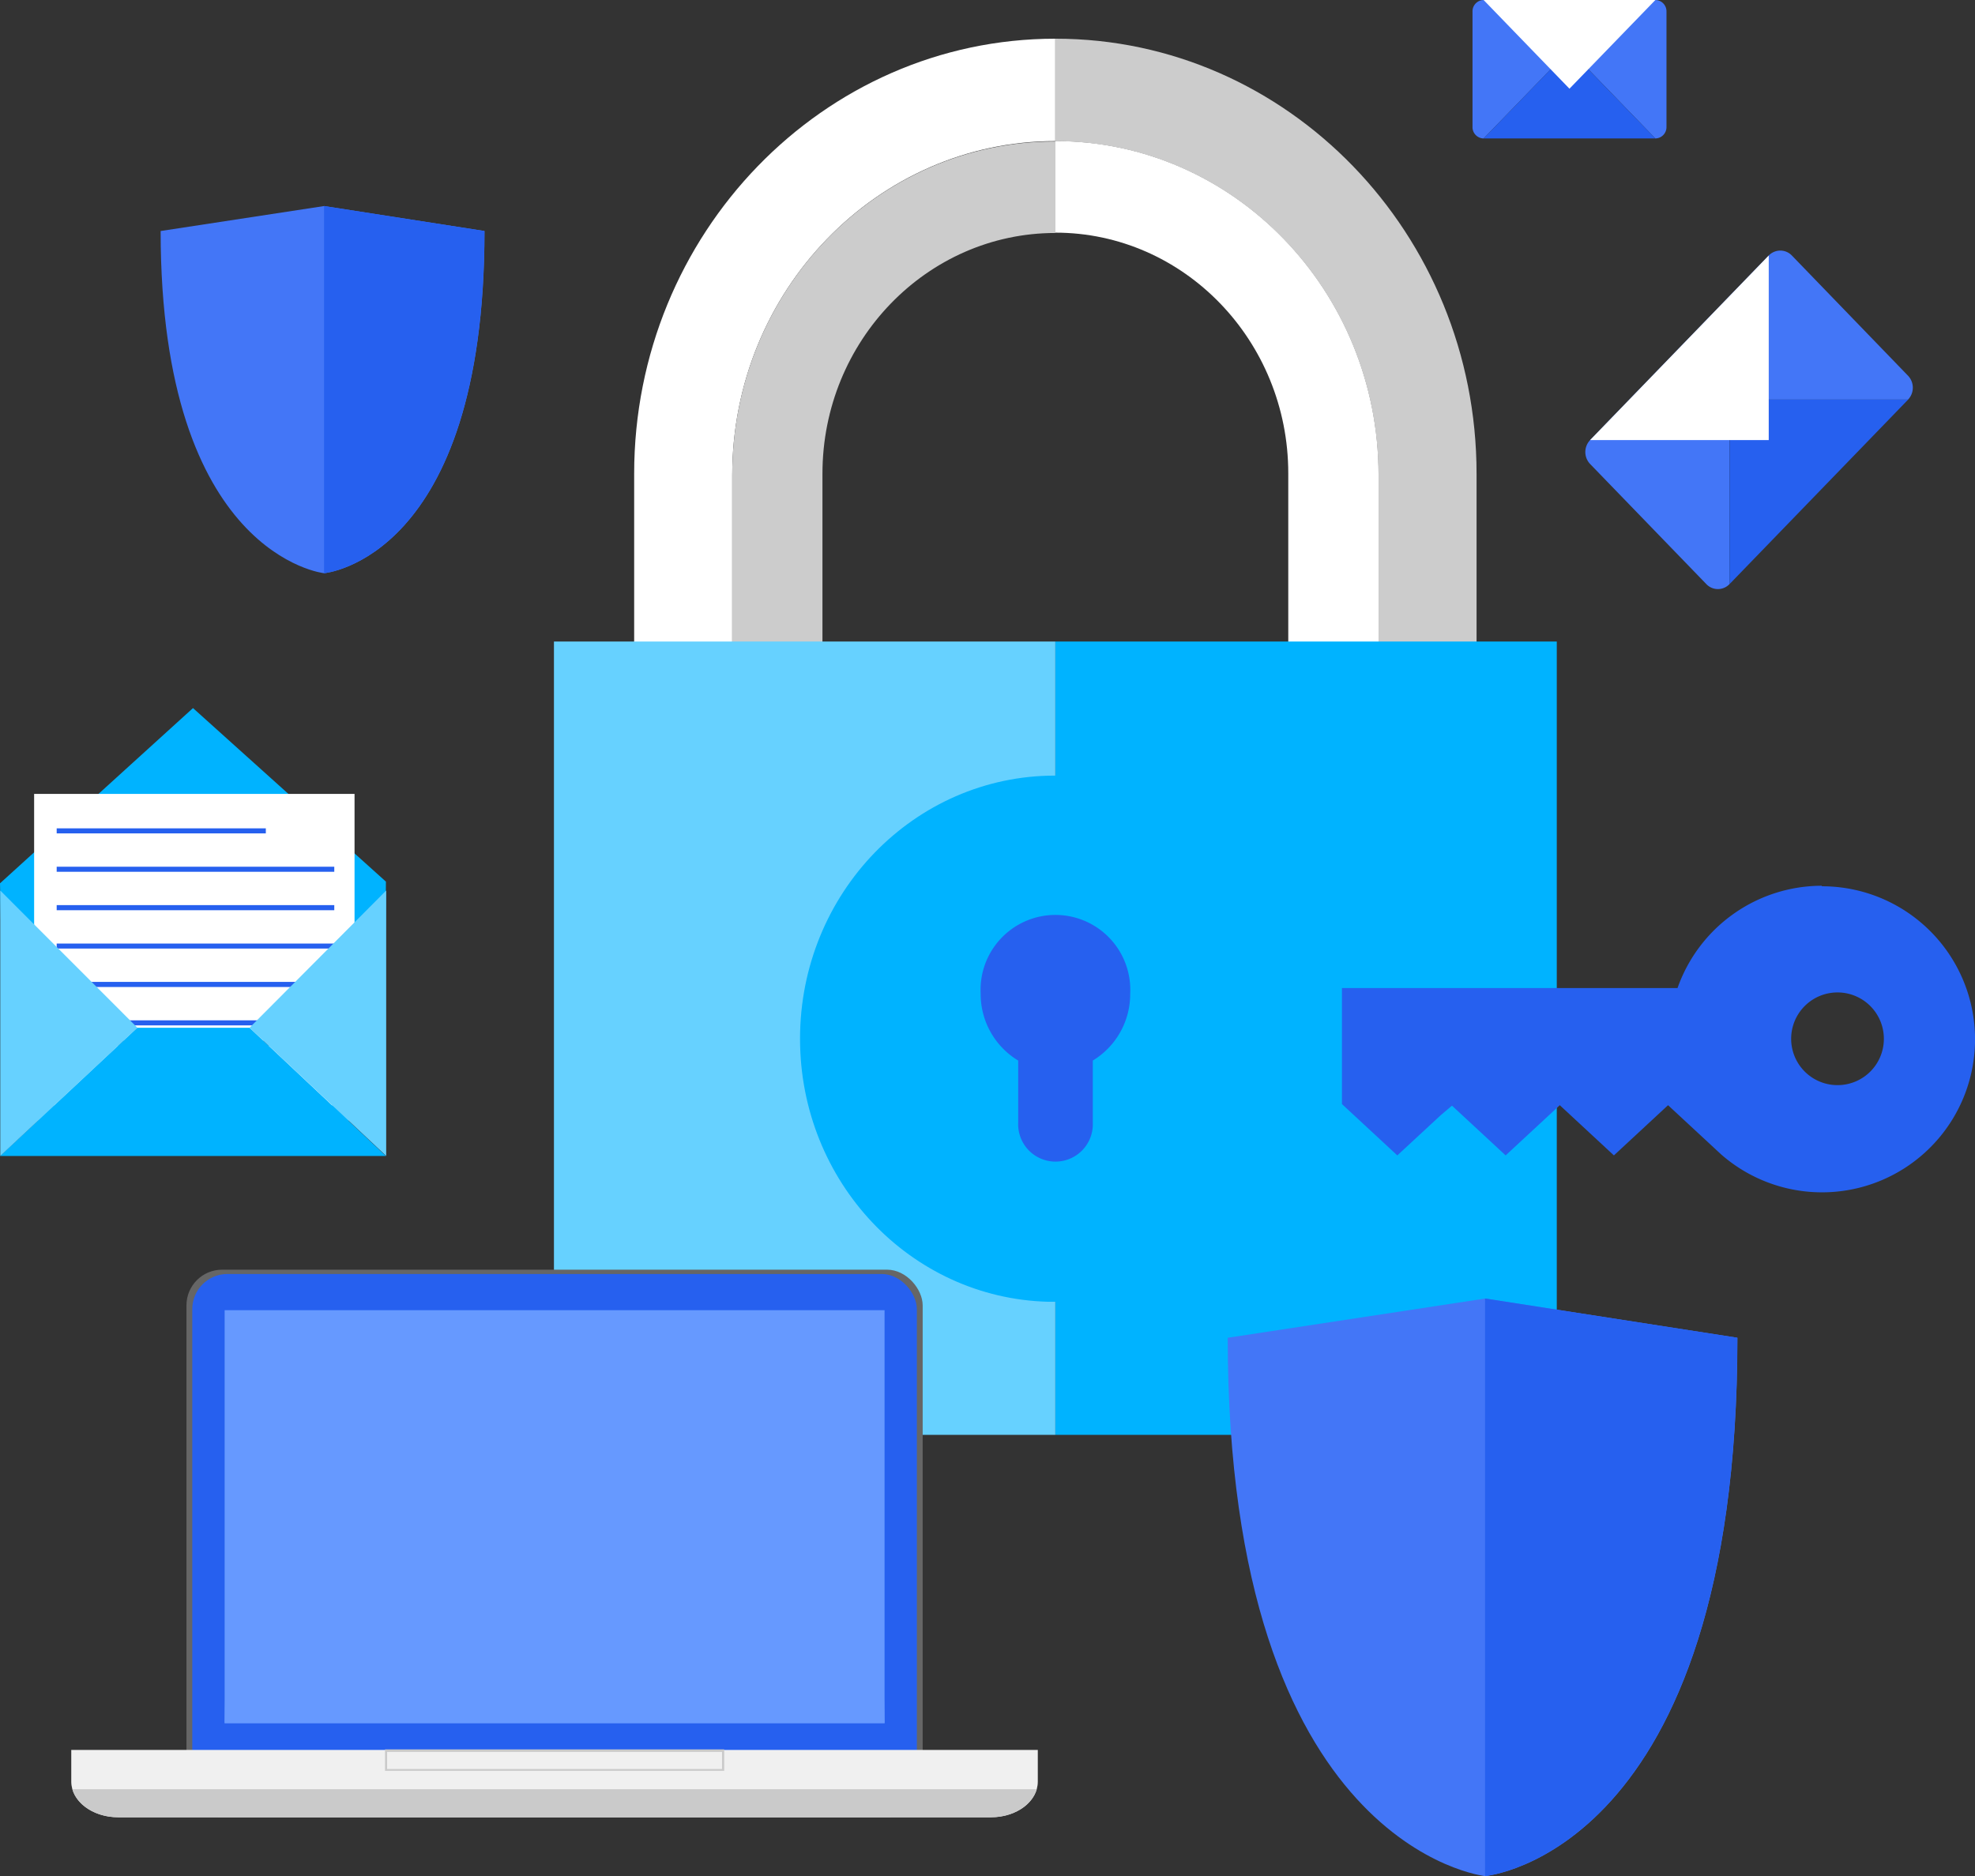 <svg xmlns="http://www.w3.org/2000/svg" viewBox="0 0 302.09 287"><rect x="0" y="0" width="302.09" height="287" fill="#333333" stroke="none"/><defs><style>.cls-1{fill:#dad9d9}.cls-4{fill:#5d7386}.cls-5{fill:#00b3ff}.cls-6{fill:#fff}.cls-7{fill:#2660ef}.cls-9{fill:#66d1ff}.cls-13{fill:#4376f7}.cls-16{fill:#cacaca}.cls-17{fill:#69f}</style></defs><g id="Слой_2" data-name="Слой 2"><g id="Слой_1-2" data-name="Слой 1"><path class="cls-1" d="M10.63 171.06a7.73 7.73 0 0 1-7-4.59l3.59-1a4.1 4.1 0 0 0 3.46 1.92 4 4 0 0 0 .81-.08l6.89-1.4a4.09 4.09 0 0 0 3.21-3.91l3.59-1a7.71 7.71 0 0 1-6.12 8.43l-6.89 1.4a7.7 7.7 0 0 1-1.54.16m-8-8.74a7.72 7.72 0 0 1 6.15-8l6.89-1.4a7.7 7.7 0 0 1 8.4 4l-3.67 1a4.09 4.09 0 0 0-3.2-1.55 4 4 0 0 0-.81.08l-6.89 1.4a4.09 4.09 0 0 0-3.22 3.46l-3.66 1"/><path class="cls-1" d="M19.69 162.47a1.94 1.94 0 0 1-1.87-1.47l-.1-.37a1.94 1.94 0 0 1 1.37-2.37l1.32-.35 3.67-1 4.72-1.26a31.33 31.33 0 0 1-1.47 4.79l-2.15.57-3.59 1-1.4.37a1.88 1.88 0 0 1-.5.07"/><path d="M30.87 159.55a43.7 43.7 0 0 0 .47-4.51h.24a1.94 1.94 0 0 1 1.87 1.44l.1.37a1.94 1.94 0 0 1-1.37 2.37l-1.31.35" fill="#1d8c97"/><path d="M27.32 160.5a31.33 31.33 0 0 0 1.47-4.79l2.28-.61h.26a43.7 43.7 0 0 1-.47 4.51l-3.54.95" fill="#bfbdbc"/><path class="cls-4" d="M1.72 161.41L2 162.9a7.71 7.71 0 0 0 9.09 6l6.91-1.4a7.71 7.71 0 0 0 6-9.09l-.3-1.48a7.71 7.71 0 0 0-9.09-6l-6.89 1.4a7.71 7.71 0 0 0-6 9.09zm3.56-.73a4.08 4.08 0 0 1 3.18-4.8l6.89-1.4a4.08 4.08 0 0 1 4.8 3.18l.3 1.48a4.08 4.08 0 0 1-3.18 4.8l-6.89 1.4a4.08 4.08 0 0 1-4.8-3.18l-.3-1.48"/><path class="cls-4" d="M32.38 154.47l.1.37a1.94 1.94 0 0 1-1.37 2.37l-12 3.2a1.94 1.94 0 0 1-2.35-1.41l-.1-.37A1.94 1.94 0 0 1 18 156.3l12-3.2a1.94 1.94 0 0 1 2.37 1.37z"/><path class="cls-5" d="M0 135.13l29.52-26.81 29.51 26.55-.25 36.56H.77L0 135.13z"/><path class="cls-6" d="M54.23 169.11H5.22v-47.66h49.01v47.66z"/><path class="cls-7" d="M40.66 127.49H8.67v-.77h31.99v.77zm10.47 5.87H8.67v-.77h42.46v.77zm0 5.88H8.67v-.78h42.46v.78zm0 5.87H8.67v-.77h42.46v.77zm0 5.88H8.67v-.78h42.46v.78zm0 5.87H8.67v-.77h42.46v.77z"/><path fill="#54677c" d="M51.13 159.97H8.67v-.78h42.46v.78z"/><path class="cls-5" d="M0 176.84h59.03l-20.86-19.62H20.98L0 176.84z"/><path class="cls-9" d="M.04 176.83v-40.6l20.98 20.99L.04 176.83zm59.03 0v-40.6l-20.9 20.99 20.9 19.61z"/><path class="cls-6" d="M103.28 95.84a1 1 0 1 1-1-1 1 1 0 0 1 1 1z"/><path fill="#959595" d="M107.49 98.07H97.03l10.46 10.82V98.07z"/><path d="M109.86 105.75h-5.41L97 98.07v7.67h-2.35a1.83 1.83 0 0 0-1.8 1.86v1.28h18.81v-1.28a1.83 1.83 0 0 0-1.8-1.86z" fill="#e2e3e4"/><path class="cls-6" d="M161.42 21.59V5.92C125.92 5.92 97 35.77 97 72.46V118h15V72.67c0-28.17 22.17-51.09 49.43-51.09z"/><path d="M161.42 5.92v15.67c27.26 0 49.43 22.92 49.43 51.09V118h15V72.46c0-36.69-28.89-66.54-64.39-66.54zM112 72.67V118h13.8V72.46c0-20.3 16-36.82 35.63-36.82v-14C134.17 21.59 112 44.5 112 72.67z" fill="#ccc"/><path class="cls-6" d="M161.42 21.59v14c19.65 0 35.63 16.52 35.63 36.82V118h13.81V72.67c0-28.17-22.17-51.09-49.43-51.09z"/><path class="cls-5" d="M238.12 98.14h-76.7V219.5h76.7V98.14z"/><path class="cls-9" d="M84.73 98.14V219.5h76.69V98.14H84.73z"/><path class="cls-5" d="M200.37 158.82c0-22.19-17.47-40.17-39-40.17s-39 18-39 40.26c0 21.88 16.88 39.67 37.93 40.23h1c21.52 0 39-18 39-40.26v-.09z"/><path class="cls-7" d="M172.87 152a11.45 11.45 0 1 0-22.87 0 11.88 11.88 0 0 0 5.74 10.24v9.51a5.71 5.71 0 1 0 11.41 0v-9.51a11.88 11.88 0 0 0 5.72-10.24z"/><path class="cls-13" d="M49.57 87.69s-25-2.67-25-52.35l25-3.82 24.54 3.82c0 50.25-24.54 52.35-24.54 52.35z"/><path class="cls-7" d="M49.57 87.69V31.52l24.53 3.82c0 50.25-24.54 52.35-24.54 52.35z"/><path class="cls-13" d="M227.15 287s-39.36-4.21-39.36-82.35l39.36-6 38.6 6c0 79-38.6 82.35-38.6 82.35z"/><path class="cls-7" d="M227.15 287v-88.36l38.59 6c0 79-38.6 82.35-38.6 82.35z"/><path class="cls-13" d="M270.54 39.09l-13.66 14.12-13.66 14.11a2.65 2.65 0 0 0 0 3.66L261 89.36a2.44 2.44 0 0 0 3.53 0V61.13h27.32a2.65 2.65 0 0 0 0-3.65l-17.77-18.39a2.45 2.45 0 0 0-3.54 0z"/><path class="cls-7" d="M264.54 89.36l27.32-28.23h-27.31l-.01 28.23z"/><path class="cls-6" d="M270.54 39.09l-27.32 28.23h27.32V39.09z"/><path class="cls-13" d="M253.2 0h-26.27a1.73 1.73 0 0 0-1.7 1.76v17.67a1.73 1.73 0 0 0 1.7 1.75l13.14-13.56 13.13 13.56a1.73 1.73 0 0 0 1.7-1.75V1.76A1.73 1.73 0 0 0 253.2 0z"/><path class="cls-7" d="M226.93 21.18h26.27L240.06 7.62l-13.13 13.56z"/><path class="cls-6" d="M253.2 0h-26.27l13.13 13.57L253.2 0z"/><path class="cls-7" d="M281.06 166a7.09 7.09 0 1 1 7.09-7.08 7.08 7.08 0 0 1-7.09 7.08zm-2.38-30.5a23.42 23.42 0 0 0-22.09 15.65h-51.33v17.75l.08.07 8.39 7.78 6.64-6.15 1.72-1.46 8.21 7.61 8.28-7.68 8.28 7.68 8.28-7.68 8.1 7.51a23.41 23.41 0 1 0 15.4-41z"/><rect x="28.52" y="194.23" width="112.61" height="83.77" rx="5.46" ry="5.46" fill="#666"/><rect class="cls-7" x="29.41" y="194.89" width="110.83" height="82.45" rx="5.38" ry="5.38"/><path d="M10.9 267.7v4.84c0 3 3.21 5.46 7.17 5.46h133.5c4 0 7.17-2.45 7.17-5.46v-4.84z" fill="#f0f0f0"/><path class="cls-16" d="M11.07 273.71c.7 2.45 3.57 4.29 7 4.29h133.51c3.43 0 6.29-1.84 7-4.29z"/><path class="cls-17" d="M34.36 200.43H135.3v63.17H34.36z"/><path class="cls-17" d="M135.3 263.6H34.36l1.37-61.45h98.19l1.38 61.45z"/><path class="cls-16" d="M110.44 270.62H59.21V268h51.23zm.33-3H58.89v3.28h51.88z"/></g></g></svg>
